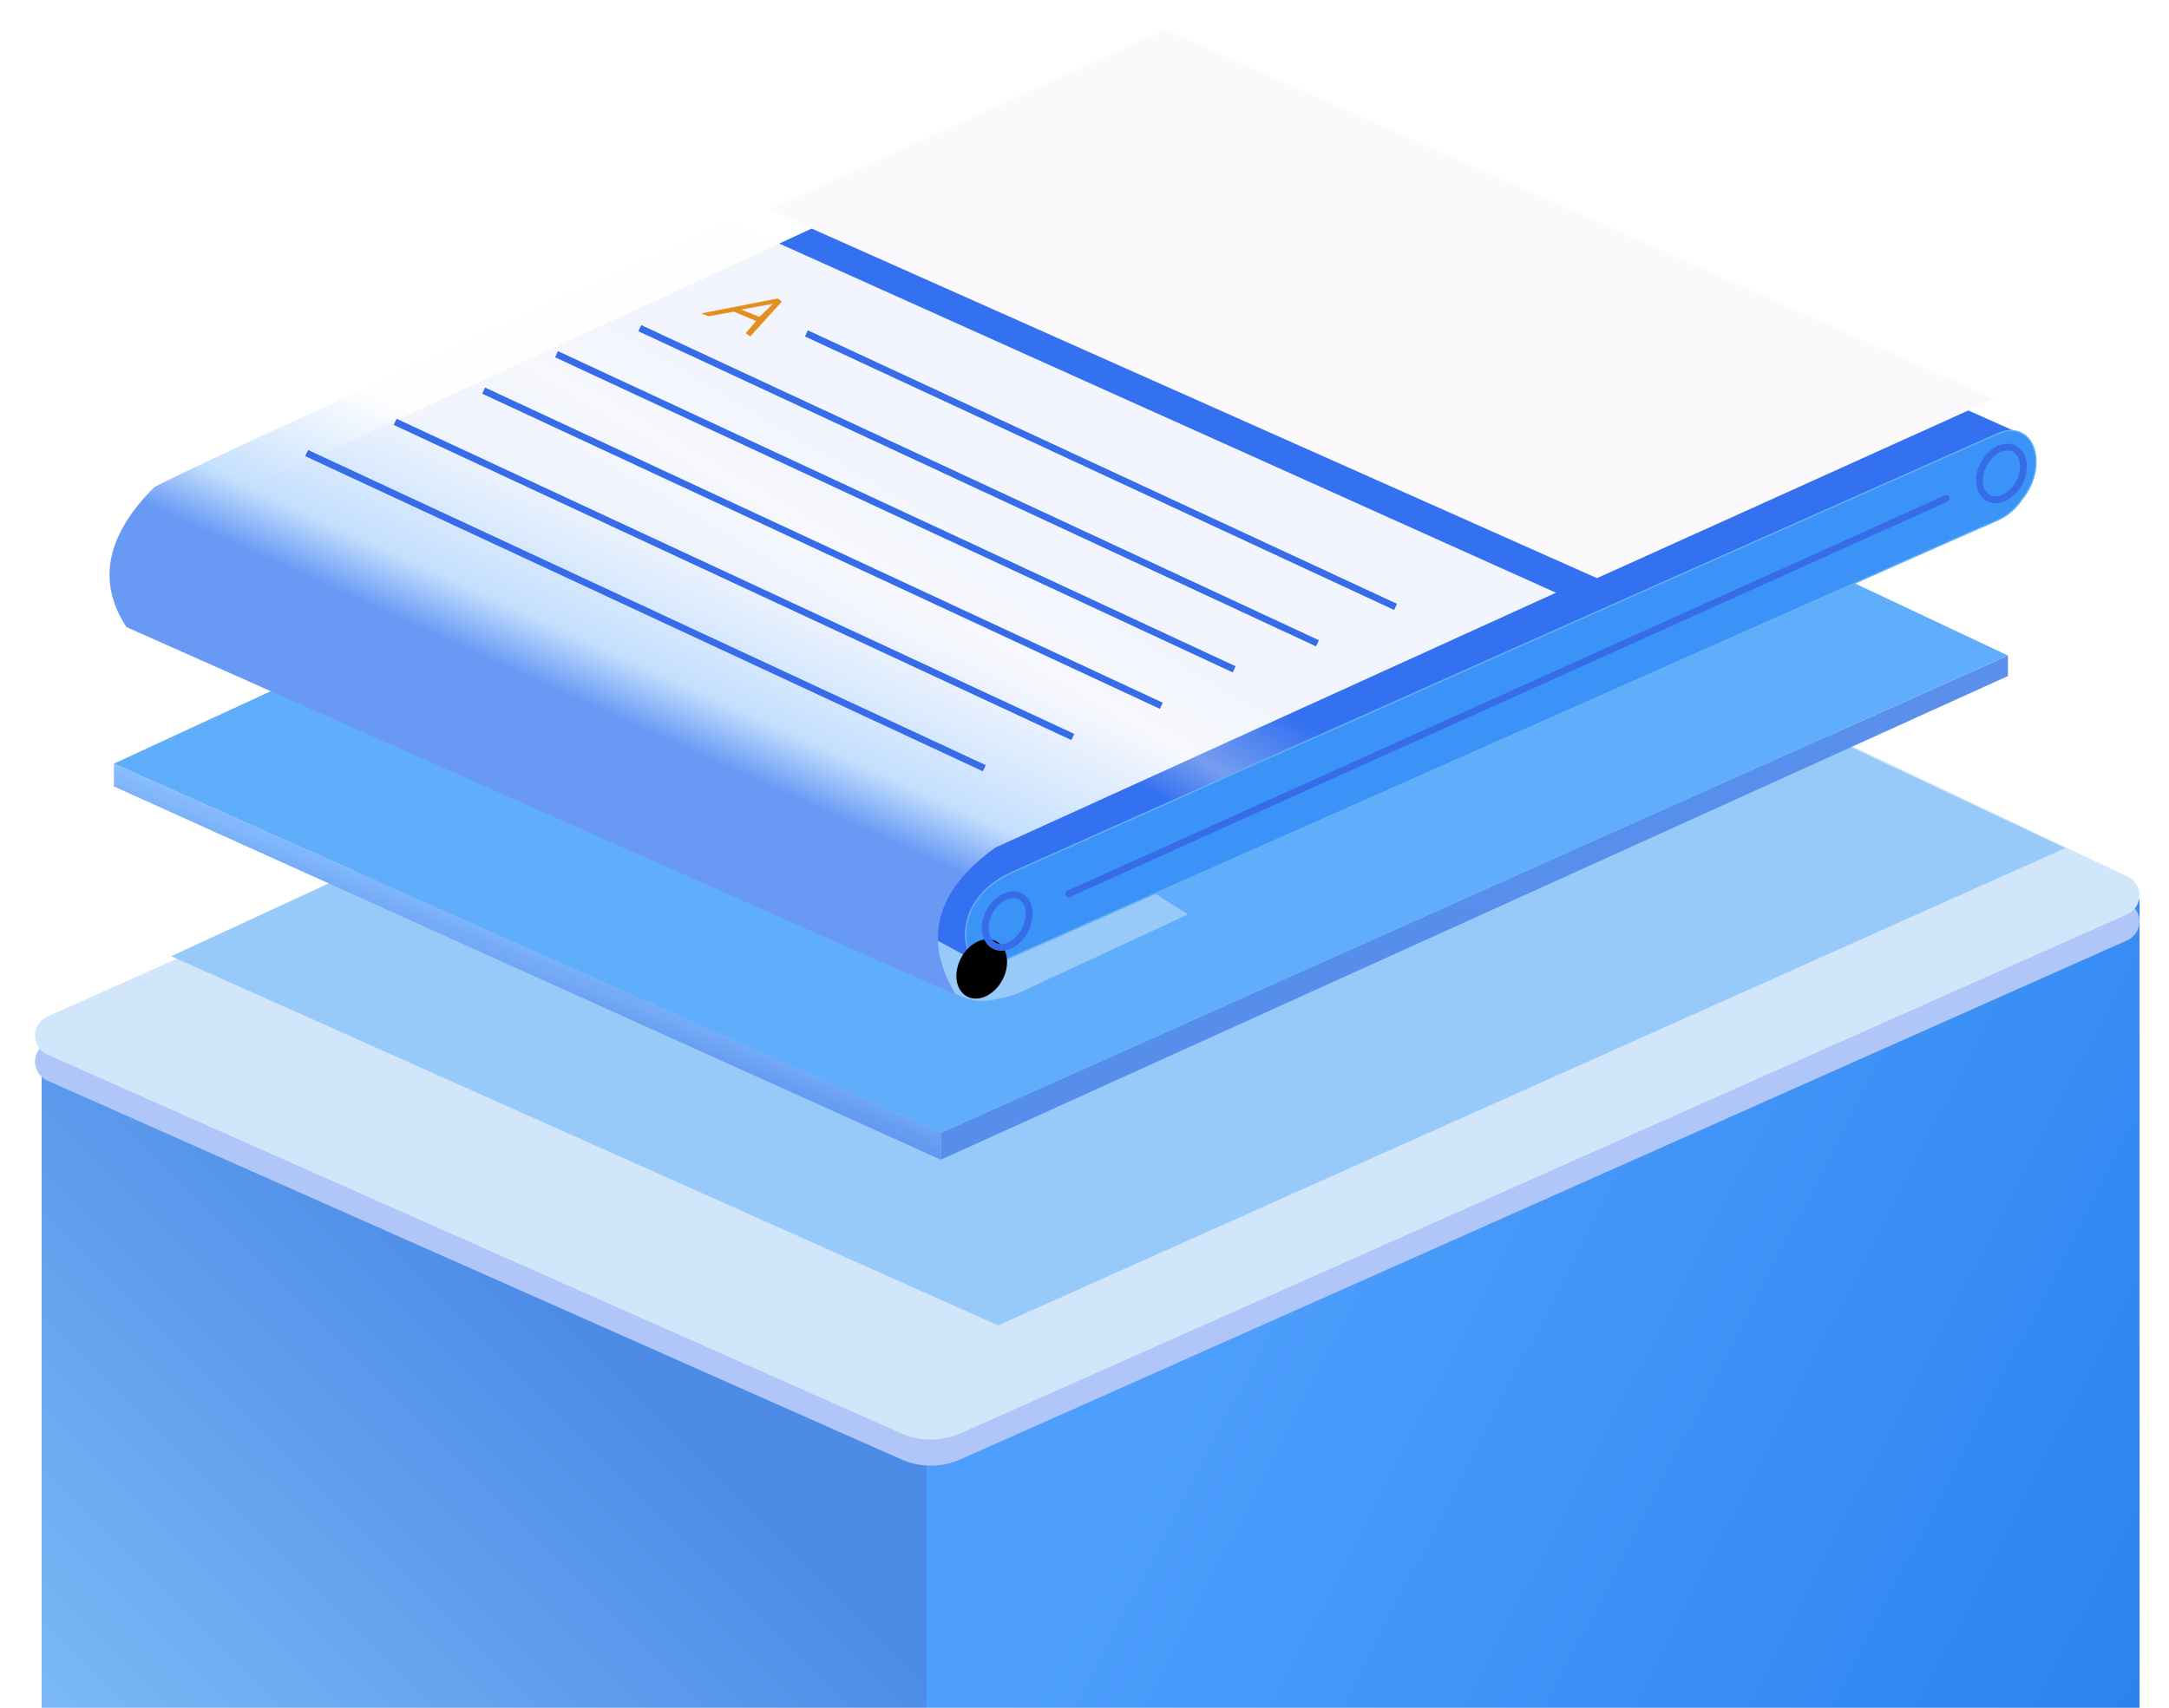 <?xml version="1.0" encoding="UTF-8"?>
<svg width="160px" height="126px" viewBox="0 0 160 126" version="1.1" xmlns="http://www.w3.org/2000/svg" xmlns:xlink="http://www.w3.org/1999/xlink">
    <title>icon_support_other_feedback</title>
    <defs>
        <linearGradient x1="76.617%" y1="34.452%" x2="34.534%" y2="91.928%" id="linearGradient-1">
            <stop stop-color="#4C8CE7" offset="0%"></stop>
            <stop stop-color="#84C0F8" offset="100%"></stop>
        </linearGradient>
        <linearGradient x1="18.636%" y1="36.547%" x2="89.544%" y2="77.523%" id="linearGradient-2">
            <stop stop-color="#4E9FFD" offset="0%"></stop>
            <stop stop-color="#2B83EF" offset="100%"></stop>
        </linearGradient>
        <linearGradient x1="50%" y1="38.526%" x2="37.368%" y2="54.358%" id="linearGradient-3">
            <stop stop-color="#8CC2FF" offset="0%"></stop>
            <stop stop-color="#578DEB" offset="100%"></stop>
        </linearGradient>
        <linearGradient x1="50%" y1="0%" x2="50%" y2="100%" id="linearGradient-4">
            <stop stop-color="#5A90EC" offset="0%"></stop>
            <stop stop-color="#578DEB" offset="100%"></stop>
        </linearGradient>
        <linearGradient x1="47.236%" y1="55.221%" x2="38.671%" y2="62.133%" id="linearGradient-5">
            <stop stop-color="#3471F1" offset="0%"></stop>
            <stop stop-color="#769DEF" offset="61.178%"></stop>
            <stop stop-color="#3471F1" offset="100%"></stop>
        </linearGradient>
        <ellipse id="path-6" cx="66.218" cy="65.772" rx="1.728" ry="2.304"></ellipse>
        <filter x="-202.5%" y="-108.5%" width="505.1%" height="403.8%" filterUnits="objectBoundingBox" id="filter-7">
            <feOffset dx="0" dy="2" in="SourceAlpha" result="shadowOffsetOuter1"></feOffset>
            <feMorphology radius="1" operator="erode" in="SourceAlpha" result="shadowInner"></feMorphology>
            <feOffset dx="0" dy="2" in="shadowInner" result="shadowInner"></feOffset>
            <feComposite in="shadowOffsetOuter1" in2="shadowInner" operator="out" result="shadowOffsetOuter1"></feComposite>
            <feGaussianBlur stdDeviation="2" in="shadowOffsetOuter1" result="shadowBlurOuter1"></feGaussianBlur>
            <feColorMatrix values="0 0 0 0 0.342   0 0 0 0 0.515   0 0 0 0 0.96  0 0 0 0.5 0" type="matrix" in="shadowBlurOuter1"></feColorMatrix>
        </filter>
        <linearGradient x1="44.477%" y1="43.709%" x2="30.583%" y2="59.861%" id="linearGradient-8">
            <stop stop-color="#FFFEFE" stop-opacity="0.937" offset="0%"></stop>
            <stop stop-color="#C4DFFE" offset="70.421%"></stop>
            <stop stop-color="#689AF5" offset="100%"></stop>
        </linearGradient>
    </defs>
    <g id="20220209-Support页面-/-Other-页面" stroke="none" stroke-width="1" fill="none" fill-rule="evenodd">
        <g id="other-sm" transform="translate(-518, -150)">
            <g id="配图" transform="translate(518, 140)">
                <g id="编组-2" transform="translate(0, 17.616)">
                    <rect id="矩形" fill="url(#linearGradient-1)" x="3.072" y="69.885" width="65.28" height="89.472"></rect>
                    <rect id="矩形" fill="url(#linearGradient-2)" x="68.352" y="58.749" width="89.472" height="100.608"></rect>
                    <path d="M10.708,32.877 L108.587,39.613 C109.035,39.643 109.446,39.868 109.714,40.228 L151.042,95.799 C151.548,96.479 151.406,97.442 150.726,97.948 C150.431,98.167 150.068,98.273 149.702,98.247 L55.746,91.651 C54.229,91.545 52.828,90.801 51.891,89.604 L9.393,35.357 C8.87,34.689 8.987,33.723 9.655,33.2 C9.954,32.966 10.329,32.851 10.708,32.877 Z" id="矩形备份-2" fill="#B0C6F9" transform="translate(80.151, 65.561) rotate(-28) translate(-80.151, -65.561) "></path>
                    <path d="M10.708,30.957 L108.587,37.693 C109.035,37.723 109.446,37.948 109.714,38.308 L151.042,93.879 C151.548,94.559 151.406,95.522 150.726,96.028 C150.431,96.247 150.068,96.353 149.702,96.327 L55.746,89.731 C54.229,89.625 52.828,88.881 51.891,87.684 L9.393,33.437 C8.87,32.769 8.987,31.803 9.655,31.28 C9.954,31.046 10.329,30.931 10.708,30.957 Z" id="矩形" fill="#D1E6FB" transform="translate(80.151, 63.641) rotate(-28) translate(-80.151, -63.641) "></path>
                </g>
                <polygon id="矩形备份-3" fill="#97CAF9" transform="translate(82.486, 76.559) rotate(-33) translate(-82.486, -76.559) " points="21.725 41.856 107.973 54.294 143.246 111.262 58.05 97.924"></polygon>
                <g id="编组" transform="translate(8.403, 0)">
                    <polygon id="路径" fill="url(#linearGradient-3)" points="0 68.025 61.002 95.561 61.002 93.578 1.74622983e-13 66.339"></polygon>
                    <polygon id="路径-2" fill="url(#linearGradient-4)" points="61.002 93.578 61.002 95.561 139.717 59.877 139.717 58.363"></polygon>
                    <polygon id="矩形" fill="#60AEFB" transform="translate(69.859, 62.351) rotate(-33) translate(-69.859, -62.351) " points="9.098 27.648 95.346 40.086 130.619 97.054 45.423 83.716"></polygon>
                </g>
                <g id="编组-4" transform="translate(8.079, 12.183)">
                    <path d="M79.558,65.276 L67.95,57.998 L58.641,64.018 L62.038,70.937 C62.908,71.426 63.649,71.67 64.261,71.67 C64.872,71.67 65.723,71.512 66.812,71.195 L79.558,65.276 Z" id="路径-5" fill="#97CAF9"></path>
                    <polygon id="路径-7" fill="url(#linearGradient-5)" points="140.445 29.584 78.935 2.149 2.328 37.522 12 40.473 64.505 69.074"></polygon>
                    <polygon id="路径-4" fill="#FBF9FC" points="77.877 4.36557457e-14 139.05 27.229 109.724 40.473 48.662 13.286"></polygon>
                    <path d="M139.181,29.877 C139.786,29.554 140.431,29.483 140.984,29.741 C142.138,30.279 142.455,32.039 141.693,33.673 C141.522,34.041 141.31,34.371 141.072,34.655 C140.632,35.32 140.006,35.894 139.141,36.252 C137.074,37.109 103.257,52.171 69.303,67.209 L67.18,68.149 C66.473,68.462 65.766,68.775 65.06,69.088 C64.18,69.344 62.753,68.222 63.249,65.895 C63.744,63.568 65.812,62.512 66.702,62.127 C67.593,61.741 103.64,45.624 138.993,29.949 L139.166,29.883 L139.166,29.883 Z" id="形状结合" stroke="#63AFF6" stroke-width="0.1" fill="#3B93F8"></path>
                    <g id="椭圆形" transform="translate(66.218, 65.772) rotate(28) translate(-66.218, -65.772) ">
                        <use fill="black" fill-opacity="1" filter="url(#filter-7)" xlink:href="#path-6"></use>
                        <ellipse stroke="#376CE8" stroke-width="0.5" stroke-linejoin="square" cx="66.218" cy="65.772" rx="1.478" ry="2.054"></ellipse>
                    </g>
                    <ellipse id="椭圆形备份" stroke="#376CE8" stroke-width="0.5" transform="translate(139.562, 32.748) rotate(28) translate(-139.562, -32.748) " cx="139.562" cy="32.748" rx="1.478" ry="2.054"></ellipse>
                    <line x1="135.475" y1="34.6" x2="70.756" y2="63.763" id="直线" stroke="#376CE8" stroke-width="0.5" stroke-linecap="round"></line>
                    <path d="M45.823,14.178 L106.699,41.548 L65.331,60.358 C60.934,63.537 59.967,67.15 62.43,71.195 C60.143,70.237 39.749,61.2 1.249,44.084 C-0.937,40.754 -0.253,37.313 3.302,33.761 C5.9,32.37 20.074,25.842 45.823,14.178 Z" id="路径-3" fill="url(#linearGradient-8)"></path>
                    <line x1="94.641" y1="42.487" x2="51.633" y2="22.519" id="直线-2" stroke="#376CE8" stroke-width="0.5" stroke-linecap="square"></line>
                    <line x1="88.881" y1="45.175" x2="39.345" y2="22.135" id="直线-2备份" stroke="#376CE8" stroke-width="0.5" stroke-linecap="square"></line>
                    <line x1="82.737" y1="47.095" x2="33.201" y2="24.055" id="直线-2备份-2" stroke="#376CE8" stroke-width="0.5" stroke-linecap="square"></line>
                    <line x1="77.361" y1="49.783" x2="27.825" y2="26.743" id="直线-2备份-3" stroke="#376CE8" stroke-width="0.5" stroke-linecap="square"></line>
                    <line x1="70.833" y1="52.087" x2="21.297" y2="29.047" id="直线-2备份-4" stroke="#376CE8" stroke-width="0.5" stroke-linecap="square"></line>
                    <line x1="64.305" y1="54.391" x2="14.769" y2="31.351" id="直线-2备份-5" stroke="#376CE8" stroke-width="0.5" stroke-linecap="square"></line>
                    <path d="M45.369,22.76 L46.419,21.193 L48.048,20.498 L48.156,21.675 L48.563,21.605 L48.331,18.146 L47.962,18.196 L45.848,21.455 L44.823,23.034 L45.369,22.76 Z M47.995,20.115 L46.676,20.704 L48.003,18.716 L47.995,20.115 Z" id="A" fill="#E48E1D" fill-rule="nonzero" transform="translate(46.693, 20.59) rotate(46) translate(-46.693, -20.59) "></path>
                </g>
            </g>
        </g>
    </g>
</svg>